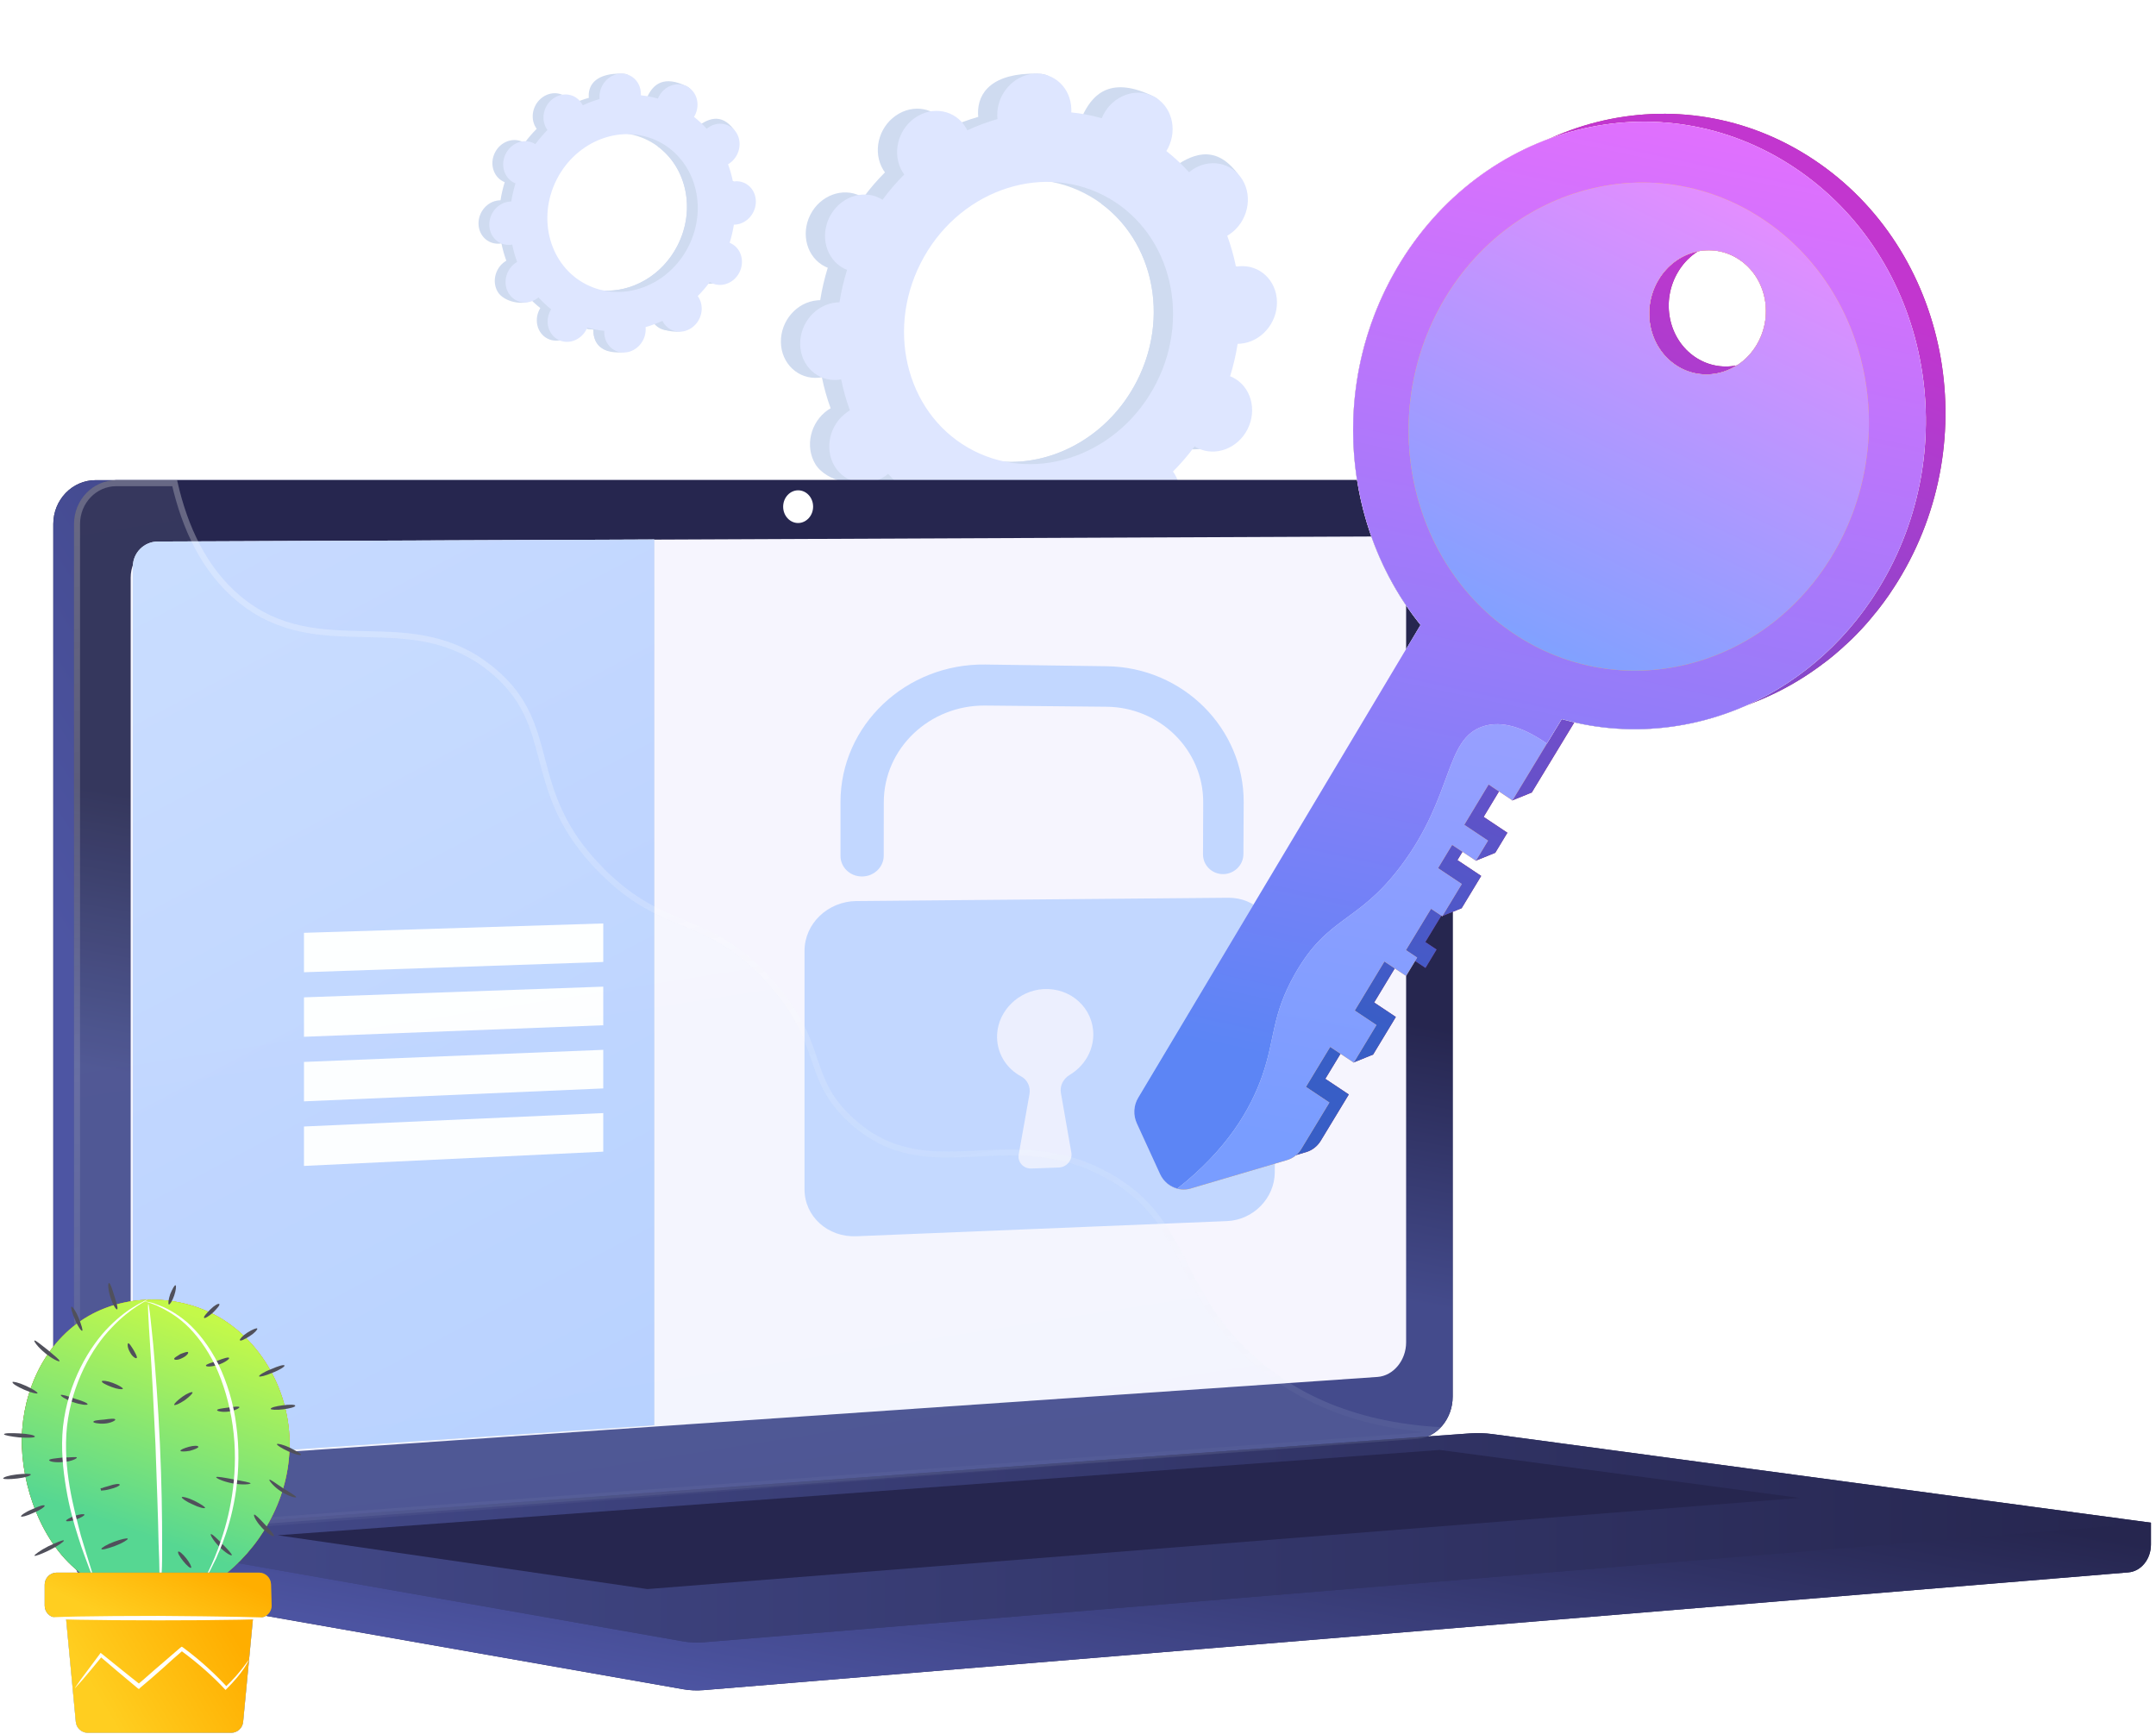 <svg width="358" height="288" viewBox="0 0 358 288" fill="none" xmlns="http://www.w3.org/2000/svg">
<path d="M195.597 74.021C198.568 75.533 202.319 74.143 203.951 70.912C205.583 67.681 204.499 63.84 201.528 62.328C201.369 62.255 201.211 62.182 201.053 62.121C201.601 60.341 202.027 58.536 202.307 56.732C202.477 56.732 202.648 56.732 202.818 56.708C206.216 56.403 208.907 53.281 208.834 49.733C208.761 46.185 205.948 43.552 202.551 43.856C202.368 43.869 202.197 43.905 202.027 43.93C201.674 42.174 201.187 40.455 200.578 38.784C200.736 38.687 200.894 38.602 201.04 38.492C203.951 36.456 204.877 32.432 203.111 29.506C201.345 26.58 197.57 25.86 194.659 27.909C194.513 28.018 194.367 28.128 194.233 28.238C193.088 26.97 191.822 25.787 190.47 24.714C190.568 24.556 190.665 24.397 190.75 24.226C192.382 20.995 194.525 17.472 191.53 16.009C184.588 12.619 181.617 15.521 179.973 18.752C179.888 18.923 179.814 19.093 179.741 19.264C178.073 18.801 176.38 18.471 174.675 18.301C174.688 18.118 174.7 17.947 174.688 17.764C174.615 14.216 175.662 12.29 172.264 12.229C164.836 12.083 162.327 15.314 162.4 18.862C162.4 19.045 162.424 19.227 162.437 19.41C160.732 19.898 159.063 20.52 157.432 21.276C157.358 21.117 157.273 20.959 157.176 20.812C155.41 17.886 151.635 17.167 148.724 19.215C145.814 21.251 144.888 25.275 146.654 28.201C146.739 28.348 146.849 28.494 146.946 28.628C145.656 29.92 144.45 31.31 143.342 32.822C143.196 32.737 143.049 32.639 142.903 32.566C139.932 31.054 136.181 32.444 134.549 35.675C132.917 38.906 134.001 42.747 136.973 44.259C137.131 44.332 137.289 44.405 137.448 44.466C136.9 46.246 136.473 48.051 136.193 49.855C136.023 49.855 135.852 49.855 135.682 49.88C132.284 50.184 129.593 53.306 129.666 56.854C129.739 60.402 132.552 63.035 135.95 62.731C136.132 62.718 136.303 62.682 136.473 62.657C136.827 64.413 137.314 66.132 137.923 67.803C137.764 67.9 137.606 67.986 137.46 68.095C134.549 70.132 133.624 74.155 135.39 77.081C137.155 80.007 142.976 81.361 145.875 79.325C146.021 79.215 144.121 78.471 144.255 78.349C145.4 79.617 146.666 80.8 148.018 81.873C147.921 82.031 147.823 82.19 147.738 82.361C146.106 85.592 147.19 89.432 150.161 90.944C153.133 92.456 156.884 91.066 158.515 87.835C158.601 87.665 158.674 87.494 158.747 87.323C160.415 87.786 162.108 88.116 163.813 88.286C163.801 88.469 163.788 88.64 163.801 88.823C163.874 92.371 166.687 95.004 170.084 94.7C173.482 94.395 176.173 91.273 176.1 87.725C176.1 87.543 176.076 87.36 176.064 87.177C177.769 86.689 179.437 86.067 181.069 85.311C181.142 85.47 181.227 85.628 181.325 85.775C183.09 88.701 186.865 89.42 189.776 87.372C192.686 85.336 193.612 81.312 191.846 78.386C191.761 78.24 191.651 78.093 191.554 77.959C192.845 76.667 194.05 75.277 195.159 73.765C195.293 73.85 195.439 73.948 195.597 74.021ZM158.491 74.496C147.677 69.01 143.731 55.049 149.674 43.332C155.617 31.615 169.195 26.567 179.997 32.054C190.811 37.541 194.757 51.501 188.814 63.218C182.871 74.948 169.305 79.995 158.491 74.496Z" fill="#CFDBF0"/>
<path d="M202.818 56.722C206.216 56.418 208.907 53.296 208.834 49.748C208.761 46.2 205.948 43.567 202.55 43.871C202.367 43.884 202.197 43.92 202.026 43.945C201.673 42.189 201.186 40.47 200.577 38.799C200.736 38.714 200.894 38.617 201.04 38.507C203.95 36.471 207.543 31.545 205.485 28.814C201.588 23.632 197.569 25.875 194.659 27.911C194.513 28.021 194.366 28.131 194.233 28.241C193.088 26.973 191.821 25.79 190.47 24.717C190.567 24.558 190.664 24.4 190.75 24.229C191.639 22.474 191.724 20.535 191.127 18.889C188.326 23.839 185.55 28.801 182.834 33.8C191.456 40.128 194.208 52.589 188.813 63.221C184.247 72.231 175.174 77.291 166.309 76.657C165.919 77.682 165.529 78.718 165.103 79.73C163.958 82.486 162.655 85.192 161.34 87.887C162.168 88.045 162.984 88.167 163.812 88.253C163.8 88.435 163.788 88.606 163.8 88.789C163.873 92.337 166.029 95.361 172.178 95.032C175.588 94.849 176.173 91.24 176.1 87.692C176.1 87.509 176.075 87.326 176.063 87.143C177.768 86.655 179.436 86.034 181.068 85.278C181.141 85.436 181.227 85.595 181.324 85.741C183.09 88.667 189.191 89.911 192.089 87.862C195 85.826 193.599 81.278 191.846 78.352C191.76 78.206 191.651 78.059 191.553 77.925C192.844 76.633 194.05 75.243 195.158 73.731C195.304 73.817 195.45 73.914 195.596 73.987C198.568 75.499 202.319 74.109 203.95 70.878C205.582 67.647 204.498 63.806 201.527 62.294C201.369 62.221 201.21 62.148 201.052 62.087C201.6 60.307 202.026 58.503 202.306 56.698C202.465 56.747 202.647 56.747 202.818 56.722Z" fill="#CFDBF0"/>
<path d="M198.8 74.385C201.771 75.897 205.522 74.507 207.154 71.276C208.786 68.045 207.702 64.204 204.731 62.693C204.572 62.619 204.414 62.546 204.256 62.485C204.804 60.705 205.23 58.901 205.51 57.096C205.68 57.096 205.851 57.096 206.021 57.072C209.419 56.767 212.11 53.646 212.037 50.098C211.964 46.55 209.151 43.916 205.753 44.221C205.571 44.233 205.4 44.27 205.23 44.294C204.877 42.538 204.39 40.819 203.781 39.149C203.939 39.051 204.097 38.966 204.243 38.856C207.154 36.82 208.079 32.796 206.314 29.87C204.548 26.944 200.773 26.224 197.862 28.273C197.716 28.383 197.57 28.492 197.436 28.602C196.291 27.334 195.025 26.151 193.673 25.078C193.77 24.92 193.868 24.761 193.953 24.591C195.585 21.36 194.501 17.519 191.53 16.007C188.558 14.495 184.808 15.885 183.176 19.116C183.09 19.287 183.017 19.458 182.944 19.628C181.276 19.165 179.583 18.836 177.878 18.665C177.89 18.482 177.903 18.311 177.89 18.129C177.817 14.581 175.004 11.947 171.607 12.252C168.209 12.557 165.518 15.678 165.591 19.226C165.591 19.409 165.615 19.592 165.627 19.775C163.922 20.262 162.254 20.884 160.622 21.64C160.549 21.482 160.464 21.323 160.367 21.177C158.601 18.25 154.826 17.531 151.915 19.579C149.017 21.604 148.091 25.627 149.857 28.553C149.942 28.7 150.052 28.846 150.149 28.98C148.858 30.273 147.653 31.662 146.545 33.174C146.399 33.089 146.252 32.991 146.106 32.918C143.135 31.406 139.384 32.796 137.752 36.027C136.12 39.258 137.204 43.099 140.176 44.611C140.334 44.684 140.492 44.757 140.651 44.818C140.103 46.598 139.676 48.403 139.396 50.207C139.226 50.207 139.055 50.207 138.885 50.232C135.487 50.537 132.796 53.658 132.869 57.206C132.942 60.754 135.755 63.388 139.153 63.083C139.335 63.071 139.506 63.034 139.676 63.01C140.029 64.765 140.517 66.484 141.125 68.155C140.967 68.252 140.809 68.338 140.663 68.448C137.752 70.484 136.827 74.507 138.592 77.433C140.358 80.36 144.133 81.079 147.044 79.031C147.19 78.921 147.336 78.811 147.47 78.701C148.615 79.969 149.881 81.152 151.233 82.225C151.136 82.384 151.038 82.542 150.953 82.713C149.321 85.944 150.405 89.784 153.376 91.296C156.348 92.808 160.099 91.418 161.73 88.187C161.816 88.017 161.889 87.846 161.962 87.675C163.63 88.138 165.323 88.468 167.028 88.638C167.016 88.821 167.003 88.992 167.016 89.175C167.089 92.723 169.902 95.357 173.299 95.052C176.697 94.747 179.388 91.626 179.315 88.078C179.315 87.895 179.291 87.712 179.279 87.529C180.984 87.041 182.652 86.419 184.284 85.663C184.357 85.822 184.442 85.98 184.54 86.127C186.305 89.053 190.081 89.772 192.991 87.724C195.902 85.688 196.827 81.664 195.061 78.738C194.976 78.592 194.866 78.445 194.769 78.311C196.06 77.019 197.265 75.629 198.374 74.117C198.495 74.215 198.642 74.312 198.8 74.385ZM161.694 74.861C150.88 69.374 146.934 55.414 152.877 43.697C158.82 31.979 172.398 26.932 183.2 32.418C194.014 37.905 197.96 51.866 192.017 63.583C186.074 75.312 172.496 80.36 161.694 74.861Z" fill="#DEE6FF"/>
<path d="M116.317 46.773C117.978 47.618 120.075 46.841 120.987 45.035C121.899 43.228 121.294 41.081 119.632 40.236C119.544 40.195 119.455 40.154 119.367 40.12C119.673 39.125 119.911 38.116 120.068 37.107C120.163 37.107 120.259 37.107 120.354 37.094C122.254 36.923 123.758 35.178 123.717 33.194C123.676 31.211 122.104 29.738 120.204 29.909C120.102 29.916 120.007 29.936 119.911 29.95C119.714 28.968 119.442 28.007 119.101 27.073C119.19 27.019 119.278 26.971 119.36 26.91C120.987 25.771 121.505 23.522 120.517 21.886C119.53 20.25 117.42 19.848 115.792 20.993C115.711 21.054 115.629 21.116 115.554 21.177C114.914 20.468 114.206 19.807 113.45 19.207C113.505 19.118 113.559 19.03 113.607 18.934C114.519 17.128 115.718 15.158 114.043 14.34C110.162 12.445 108.501 14.067 107.582 15.874C107.534 15.969 107.493 16.064 107.452 16.16C106.519 15.901 105.573 15.717 104.62 15.621C104.627 15.519 104.634 15.424 104.627 15.322C104.586 13.338 105.171 12.261 103.272 12.227C99.119 12.145 97.716 13.951 97.757 15.935C97.757 16.037 97.771 16.14 97.778 16.242C96.824 16.514 95.892 16.862 94.979 17.285C94.939 17.196 94.891 17.108 94.836 17.026C93.849 15.39 91.739 14.988 90.111 16.133C88.484 17.271 87.967 19.52 88.954 21.157C89.002 21.238 89.063 21.32 89.117 21.395C88.396 22.118 87.722 22.895 87.102 23.74C87.02 23.692 86.939 23.638 86.857 23.597C85.196 22.752 83.099 23.529 82.186 25.335C81.274 27.141 81.88 29.289 83.541 30.134C83.63 30.175 83.718 30.216 83.807 30.25C83.501 31.245 83.262 32.254 83.106 33.263C83.01 33.263 82.915 33.263 82.82 33.276C80.92 33.447 79.415 35.192 79.456 37.175C79.497 39.159 81.07 40.631 82.969 40.461C83.072 40.454 83.167 40.434 83.262 40.42C83.46 41.402 83.732 42.363 84.072 43.297C83.984 43.351 83.895 43.399 83.814 43.46C82.186 44.599 81.669 46.848 82.656 48.484C83.644 50.12 86.898 50.877 88.518 49.738C88.6 49.677 87.538 49.261 87.613 49.193C88.253 49.902 88.961 50.563 89.716 51.163C89.662 51.252 89.608 51.34 89.56 51.436C88.648 53.242 89.254 55.389 90.915 56.234C92.576 57.08 94.673 56.303 95.585 54.496C95.633 54.401 95.674 54.305 95.715 54.21C96.647 54.469 97.594 54.653 98.547 54.748C98.54 54.851 98.533 54.946 98.54 55.048C98.581 57.032 100.154 58.504 102.053 58.334C103.953 58.164 105.457 56.419 105.417 54.435C105.417 54.333 105.403 54.23 105.396 54.128C106.349 53.855 107.282 53.508 108.194 53.085C108.235 53.174 108.283 53.263 108.337 53.344C109.325 54.98 111.435 55.382 113.062 54.237C114.689 53.099 115.207 50.849 114.22 49.213C114.172 49.132 114.111 49.05 114.056 48.975C114.778 48.252 115.452 47.475 116.072 46.63C116.146 46.678 116.228 46.732 116.317 46.773ZM95.572 47.039C89.526 43.971 87.32 36.166 90.642 29.616C93.965 23.065 101.556 20.243 107.595 23.311C113.641 26.378 115.847 34.183 112.524 40.734C109.202 47.291 101.617 50.113 95.572 47.039Z" fill="#CFDBF0"/>
<path d="M120.353 37.101C122.253 36.931 123.757 35.186 123.716 33.202C123.675 31.219 122.103 29.746 120.203 29.917C120.101 29.924 120.006 29.944 119.91 29.958C119.713 28.976 119.441 28.015 119.1 27.081C119.189 27.033 119.277 26.979 119.359 26.917C120.986 25.779 122.995 23.025 121.844 21.498C119.665 18.601 117.419 19.855 115.791 20.994C115.71 21.055 115.628 21.116 115.553 21.178C114.913 20.469 114.205 19.808 113.449 19.208C113.504 19.119 113.558 19.031 113.606 18.935C114.103 17.954 114.151 16.87 113.817 15.95C112.251 18.717 110.699 21.491 109.181 24.286C114.001 27.824 115.54 34.791 112.523 40.734C109.97 45.772 104.898 48.601 99.942 48.246C99.724 48.819 99.506 49.398 99.268 49.964C98.628 51.505 97.899 53.018 97.164 54.524C97.627 54.613 98.083 54.681 98.546 54.729C98.539 54.831 98.532 54.927 98.539 55.029C98.58 57.013 99.785 58.703 103.223 58.519C105.13 58.417 105.456 56.399 105.416 54.415C105.416 54.313 105.402 54.211 105.395 54.109C106.348 53.836 107.281 53.488 108.193 53.066C108.234 53.154 108.282 53.243 108.336 53.325C109.324 54.961 112.734 55.656 114.355 54.511C115.982 53.373 115.199 50.83 114.219 49.194C114.171 49.112 114.11 49.03 114.055 48.955C114.777 48.233 115.451 47.456 116.071 46.61C116.152 46.658 116.234 46.713 116.316 46.754C117.977 47.599 120.074 46.822 120.986 45.015C121.898 43.209 121.293 41.062 119.631 40.217C119.543 40.176 119.454 40.135 119.366 40.101C119.672 39.105 119.91 38.096 120.067 37.088C120.156 37.115 120.258 37.115 120.353 37.101Z" fill="#CFDBF0"/>
<path d="M118.107 46.978C119.768 47.824 121.865 47.047 122.778 45.24C123.69 43.434 123.084 41.287 121.423 40.441C121.334 40.4 121.246 40.359 121.157 40.325C121.464 39.33 121.702 38.321 121.859 37.312C121.954 37.312 122.049 37.312 122.145 37.299C124.044 37.129 125.549 35.383 125.508 33.4C125.467 31.416 123.894 29.944 121.995 30.114C121.893 30.121 121.797 30.142 121.702 30.155C121.505 29.174 121.232 28.212 120.892 27.279C120.98 27.224 121.069 27.176 121.151 27.115C122.778 25.977 123.295 23.727 122.308 22.091C121.321 20.455 119.21 20.053 117.583 21.198C117.501 21.259 117.42 21.321 117.345 21.382C116.705 20.673 115.997 20.012 115.241 19.412C115.295 19.324 115.35 19.235 115.397 19.14C116.31 17.333 115.704 15.186 114.043 14.341C112.381 13.495 110.284 14.273 109.372 16.079C109.324 16.174 109.284 16.27 109.243 16.365C108.31 16.106 107.364 15.922 106.41 15.827C106.417 15.725 106.424 15.629 106.417 15.527C106.376 13.543 104.804 12.071 102.904 12.241C101.005 12.412 99.5 14.157 99.541 16.14C99.541 16.242 99.555 16.345 99.561 16.447C98.608 16.72 97.675 17.067 96.763 17.49C96.722 17.401 96.675 17.313 96.62 17.231C95.633 15.595 93.522 15.193 91.895 16.338C90.275 17.47 89.757 19.719 90.745 21.355C90.792 21.437 90.853 21.518 90.908 21.593C90.186 22.316 89.512 23.093 88.893 23.938C88.811 23.891 88.729 23.836 88.648 23.795C86.986 22.95 84.889 23.727 83.977 25.534C83.065 27.34 83.671 29.487 85.332 30.332C85.42 30.373 85.509 30.414 85.597 30.448C85.291 31.444 85.053 32.452 84.896 33.461C84.801 33.461 84.706 33.461 84.61 33.475C82.711 33.645 81.206 35.39 81.247 37.374C81.288 39.358 82.861 40.83 84.76 40.659C84.862 40.653 84.957 40.632 85.053 40.619C85.25 41.6 85.522 42.561 85.863 43.495C85.774 43.55 85.686 43.597 85.604 43.659C83.977 44.797 83.46 47.047 84.447 48.682C85.434 50.319 87.545 50.721 89.172 49.575C89.254 49.514 89.335 49.453 89.41 49.392C90.05 50.1 90.758 50.762 91.514 51.361C91.459 51.45 91.405 51.539 91.357 51.634C90.445 53.441 91.051 55.588 92.712 56.433C94.373 57.278 96.47 56.501 97.383 54.695C97.43 54.599 97.471 54.504 97.512 54.408C98.445 54.667 99.391 54.852 100.344 54.947C100.337 55.049 100.331 55.145 100.337 55.247C100.378 57.23 101.951 58.703 103.851 58.532C105.75 58.362 107.255 56.617 107.214 54.633C107.214 54.531 107.2 54.429 107.193 54.327C108.147 54.054 109.079 53.706 109.992 53.284C110.033 53.372 110.08 53.461 110.135 53.543C111.122 55.179 113.232 55.581 114.86 54.436C116.487 53.297 117.004 51.048 116.017 49.412C115.969 49.33 115.908 49.248 115.854 49.173C116.575 48.451 117.249 47.674 117.869 46.828C117.937 46.883 118.019 46.938 118.107 46.978ZM97.362 47.244C91.316 44.177 89.111 36.372 92.433 29.821C95.755 23.27 103.347 20.448 109.386 23.516C115.432 26.583 117.637 34.388 114.315 40.939C110.992 47.496 103.401 50.319 97.362 47.244Z" fill="#DEE6FF"/>
<path d="M357.161 252.885L12.291 249.943V258.646C12.291 261.012 13.798 263.022 15.831 263.377L113.358 280.526C114.509 280.735 115.685 280.784 116.861 280.686L353.413 261.134C355.52 260.963 357.161 258.94 357.161 256.513V252.885Z" fill="#26264F"/>
<path d="M357.161 252.885L12.291 249.943V258.646C12.291 261.012 13.798 263.022 15.831 263.377L113.358 280.526C114.509 280.735 115.685 280.784 116.861 280.686L353.413 261.134C355.52 260.963 357.161 258.94 357.161 256.513V252.885Z" fill="url(#paint0_linear)"/>
<path d="M232.014 238.935L15.868 254.871C11.998 255.153 8.85 252.125 8.85 248.104V87.024C8.85 83.003 11.998 79.743 15.868 79.743H232.026C235.211 79.743 237.783 82.684 237.783 86.325V231.936C237.783 235.564 235.199 238.702 232.014 238.935Z" fill="#26264F"/>
<path d="M232.014 238.935L15.868 254.871C11.998 255.153 8.85 252.125 8.85 248.104V87.024C8.85 83.003 11.998 79.743 15.868 79.743H232.026C235.211 79.743 237.783 82.684 237.783 86.325V231.936C237.783 235.564 235.199 238.702 232.014 238.935Z" fill="url(#paint1_linear)"/>
<path d="M235.457 238.935L19.311 254.871C15.441 255.153 12.293 252.125 12.293 248.104V87.024C12.293 83.003 15.441 79.743 19.311 79.743H235.457C238.641 79.743 241.214 82.684 241.214 86.325V231.936C241.226 235.564 238.654 238.702 235.457 238.935Z" fill="url(#paint2_linear)"/>
<path d="M235.457 238.935L19.311 254.871C15.441 255.153 12.293 252.125 12.293 248.104V87.024C12.293 83.003 15.441 79.743 19.311 79.743H235.457C238.641 79.743 241.214 82.684 241.214 86.325V231.936C241.226 235.564 238.654 238.702 235.457 238.935Z" fill="url(#paint3_linear)"/>
<path d="M228.731 228.676L27.407 242.503C24.259 242.724 21.699 240.235 21.699 236.95V95.936C21.699 92.651 24.259 89.979 27.407 89.966L228.731 89.096C231.365 89.084 233.484 91.499 233.484 94.49V222.94C233.484 225.931 231.353 228.492 228.731 228.676Z" fill="#F6F5FE"/>
<path d="M135.015 84.139C135.015 85.635 133.9 86.848 132.529 86.861C131.157 86.861 130.042 85.647 130.042 84.152C130.042 82.656 131.157 81.43 132.529 81.43C133.913 81.43 135.015 82.644 135.015 84.139Z" fill="white"/>
<path d="M244.079 238.051L12.291 254.82L113.358 272.582C114.509 272.79 115.685 272.839 116.861 272.741L357.174 252.883L247.766 238.161C246.541 238.002 245.304 237.965 244.079 238.051Z" fill="url(#paint4_linear)"/>
<path d="M244.079 238.051L12.291 254.82L113.358 272.582C114.509 272.79 115.685 272.839 116.861 272.741L357.174 252.883L247.766 238.161C246.541 238.002 245.304 237.965 244.079 238.051Z" fill="url(#paint5_linear)"/>
<path d="M46.113 254.971L239.084 240.8L298.798 248.768L107.505 263.907L46.113 254.971Z" fill="#26264F"/>
<path d="M108.644 236.693L26.515 242.222C24.102 242.381 22.056 240.469 22.056 238.054V94.11C22.056 91.805 23.918 89.942 26.208 89.93L108.632 89.599V236.693H108.644Z" fill="#D8DEE8"/>
<path d="M108.644 236.693L26.515 242.222C24.102 242.381 22.056 240.469 22.056 238.054V94.11C22.056 91.805 23.918 89.942 26.208 89.93L108.632 89.599V236.693H108.644Z" fill="url(#paint6_linear)"/>
<path d="M100.169 159.761L50.475 161.465V154.92L100.169 153.363V159.761Z" fill="white"/>
<path d="M100.169 170.269L50.475 172.182V165.636L100.169 163.859V170.269Z" fill="white"/>
<path d="M100.169 180.761L50.475 182.907V176.361L100.169 174.351V180.761Z" fill="white"/>
<path d="M100.169 191.264L50.475 193.63V187.085L100.169 184.854V191.264Z" fill="white"/>
<path d="M203.972 149.095L142.207 149.64C137.457 149.694 133.59 153.39 133.59 157.914V197.518C133.59 202.02 137.446 205.498 142.174 205.312L203.722 202.794C208.101 202.62 211.652 198.99 211.674 194.695L211.87 156.867C211.892 152.528 208.362 149.062 203.972 149.095Z" fill="#C2D7FF"/>
<path opacity="0.8" d="M181.542 171.811C181.553 167.439 177.806 163.984 173.22 164.267C169.168 164.529 165.801 167.799 165.573 171.734C165.398 174.787 167.043 177.425 169.56 178.766C170.627 179.333 171.15 180.532 170.943 181.709L169.157 191.716C168.928 192.992 169.941 194.115 171.27 194.06L175.791 193.897C177.109 193.853 178.122 192.665 177.893 191.411L176.161 181.502C175.954 180.314 176.564 179.147 177.632 178.504C179.974 177.109 181.531 174.612 181.542 171.811Z" fill="#F6F5FE"/>
<path d="M203.102 145.17C201.251 145.181 199.747 143.71 199.758 141.878L199.791 133.255C199.823 124.589 192.667 117.459 183.745 117.372L163.581 117.176C154.344 117.089 146.762 124.284 146.751 133.223L146.74 142.118C146.74 144.004 145.128 145.552 143.145 145.563C141.174 145.574 139.561 144.048 139.561 142.151V133.212C139.561 120.435 150.433 110.177 163.614 110.363L183.788 110.646C196.447 110.82 206.566 120.97 206.512 133.255L206.468 141.845C206.458 143.666 204.954 145.159 203.102 145.17Z" fill="#C2D7FF"/>
<g opacity="0.4" filter="url(#filter0_b)">
<path d="M19.31 254.872L234.365 239.034L235.456 238.949C236.913 238.838 238.248 238.115 239.265 237.024C223.794 236.178 214.179 230.675 207.981 224.999C195.524 213.599 197.692 202.347 184.255 194.845C167.51 185.492 154.343 197.345 141.628 185.651C133.924 178.566 137.709 173.271 128.228 162.68C117.731 150.949 110.896 154.896 100.337 144.33C86.986 130.981 93.661 120.587 82.172 111.001C68.232 99.368 53.191 110.143 39.913 98.988C34.192 94.183 31.044 87.184 29.403 79.743H19.31C15.439 79.743 12.291 83.004 12.291 87.025V248.105C12.291 252.126 15.439 255.154 19.31 254.872Z" fill="url(#paint7_linear)" fill-opacity="0.2"/>
<path d="M235.416 238.45L235.418 238.45C236.362 238.379 237.26 238.021 238.041 237.448C223.147 236.384 213.761 230.97 207.643 225.368C201.925 220.135 199.246 214.921 196.793 210.147C196.541 209.657 196.292 209.172 196.042 208.691C193.362 203.544 190.601 198.961 184.011 195.281L184.255 194.845L184.011 195.281C176.166 190.899 169.133 191.247 162.438 191.578C162.109 191.594 161.781 191.61 161.454 191.626C154.468 191.959 147.809 192.015 141.29 186.019C137.444 182.483 136.382 179.356 135.217 175.926C135.185 175.831 135.153 175.737 135.121 175.642C133.929 172.139 132.532 168.238 127.855 163.014L127.855 163.014C122.678 157.228 118.422 155.317 114.114 153.53C113.923 153.451 113.731 153.372 113.54 153.293C109.375 151.572 105.102 149.806 99.983 144.684C93.213 137.915 91.516 131.875 90.073 126.382C90.041 126.261 90.009 126.141 89.978 126.021C88.583 120.703 87.339 115.963 81.851 111.385L81.851 111.385C75.029 105.691 67.95 105.47 60.783 105.315C60.694 105.313 60.604 105.311 60.515 105.31C53.455 105.158 46.296 105.004 39.591 99.371C33.857 94.554 30.681 87.598 29.003 80.243H19.31C15.732 80.243 12.791 83.263 12.791 87.025V248.105C12.791 251.853 15.71 254.632 19.273 254.373L19.274 254.373M235.416 238.45L19.31 254.872L19.274 254.373M235.416 238.45L234.329 238.536L234.326 238.536M235.416 238.45L234.326 238.536M19.274 254.373L234.326 238.536M19.274 254.373L234.326 238.536" stroke="url(#paint8_linear)" stroke-opacity="0.7"/>
</g>
<g clip-path="url(#clip0)">
<path d="M15.059 262.358C7.791 258.135 3.934 248.354 3.638 240.351C3.341 232.349 6.678 224.05 13.279 219.456C20.176 214.64 30.04 214.714 37.16 219.234C44.28 223.828 48.433 232.349 48.062 240.796C47.766 249.243 43.167 257.245 36.344 262.284" fill="#E8505B"/>
<path d="M15.059 262.358C7.791 258.135 3.934 248.354 3.638 240.351C3.341 232.349 6.678 224.05 13.279 219.456C20.176 214.64 30.04 214.714 37.16 219.234C44.28 223.828 48.433 232.349 48.062 240.796C47.766 249.243 43.167 257.245 36.344 262.284" fill="url(#paint9_linear)"/>
<path d="M15.059 262.358C7.791 258.135 3.934 248.354 3.638 240.351C3.341 232.349 6.678 224.05 13.279 219.456C20.176 214.64 30.04 214.714 37.16 219.234C44.28 223.828 48.433 232.349 48.062 240.796C47.766 249.243 43.167 257.245 36.344 262.284" fill="url(#paint10_linear)"/>
<path d="M26.628 263.1C26.553 263.1 26.553 262.433 26.479 261.247C26.479 259.914 26.405 258.283 26.331 256.283C26.257 252.059 26.034 246.28 25.812 239.833C25.515 233.387 25.218 227.607 24.922 223.384C24.773 221.383 24.699 219.679 24.625 218.419C24.551 217.234 24.551 216.567 24.625 216.567C24.699 216.567 24.773 217.234 24.922 218.345C25.07 219.531 25.218 221.235 25.441 223.31C25.812 227.533 26.257 233.313 26.553 239.759C26.85 246.206 26.924 251.985 26.924 256.209C26.924 258.283 26.924 259.988 26.85 261.173C26.776 262.507 26.702 263.1 26.628 263.1Z" fill="white"/>
<path d="M5.787 238.573C5.787 238.795 4.6 238.795 3.191 238.721C1.782 238.573 0.669 238.351 0.669 238.202C0.669 237.98 1.856 237.98 3.265 238.054C4.674 238.128 5.787 238.351 5.787 238.573Z" fill="#50505B"/>
<path d="M6.232 231.385C6.158 231.533 5.194 231.311 4.007 230.792C2.821 230.273 2.005 229.755 2.079 229.532C2.079 229.384 3.117 229.607 4.23 230.125C5.416 230.644 6.306 231.237 6.232 231.385Z" fill="#50505B"/>
<path d="M9.867 226.051C9.792 226.199 8.68 225.681 7.493 224.717C6.307 223.754 5.565 222.717 5.713 222.643C5.862 222.495 6.752 223.31 7.938 224.199C9.051 225.162 10.015 225.903 9.867 226.051Z" fill="#50505B"/>
<path d="M13.649 221.012C13.5 221.086 12.907 220.271 12.462 219.16C11.943 218.049 11.72 217.085 11.869 217.011C12.017 216.937 12.61 217.752 13.055 218.864C13.5 219.975 13.797 220.938 13.649 221.012Z" fill="#50505B"/>
<path d="M19.433 217.456C19.285 217.53 18.691 216.641 18.32 215.381C17.95 214.195 17.876 213.084 18.098 213.084C18.32 213.084 18.617 214.047 18.988 215.233C19.359 216.418 19.655 217.381 19.433 217.456Z" fill="#50505B"/>
<path d="M29.149 213.453C29.297 213.527 29.223 214.268 28.926 215.157C28.63 216.046 28.185 216.713 28.036 216.639C27.888 216.565 27.962 215.824 28.259 214.935C28.63 214.046 29 213.379 29.149 213.453Z" fill="#50505B"/>
<path d="M36.417 216.568C36.565 216.716 36.046 217.309 35.378 217.976C34.637 218.642 33.969 219.013 33.895 218.865C33.747 218.717 34.266 218.124 34.933 217.457C35.601 216.79 36.268 216.42 36.417 216.568Z" fill="#50505B"/>
<path d="M42.721 220.642C42.795 220.791 42.276 221.383 41.46 221.902C40.644 222.421 39.903 222.791 39.829 222.569C39.754 222.421 40.273 221.828 41.089 221.309C41.905 220.791 42.647 220.494 42.721 220.642Z" fill="#50505B"/>
<path d="M47.246 226.791C47.32 226.939 46.43 227.532 45.244 227.976C44.057 228.495 43.093 228.717 43.019 228.569C42.945 228.421 43.834 227.828 45.021 227.383C46.208 226.865 47.172 226.568 47.246 226.791Z" fill="#50505B"/>
<path d="M49.026 233.461C49.026 233.683 48.136 233.906 47.023 234.054C45.911 234.202 44.947 234.128 44.947 233.98C44.947 233.757 45.837 233.535 46.949 233.387C48.062 233.239 49.026 233.239 49.026 233.461Z" fill="#50505B"/>
<path d="M49.99 241.612C49.916 241.761 48.952 241.538 47.839 241.02C46.727 240.501 45.911 239.982 45.985 239.834C46.059 239.686 47.023 239.908 48.136 240.427C49.174 240.945 50.064 241.464 49.99 241.612Z" fill="#50505B"/>
<path d="M49.174 248.65C49.1 248.798 47.913 248.502 46.652 247.687C45.391 246.872 44.65 245.835 44.724 245.76C44.872 245.612 45.762 246.353 47.023 247.168C48.21 247.909 49.248 248.502 49.174 248.65Z" fill="#50505B"/>
<path d="M45.465 255.095C45.317 255.244 44.353 254.651 43.463 253.687C42.499 252.65 42.054 251.687 42.202 251.539C42.35 251.465 43.092 252.206 43.982 253.169C44.872 254.132 45.614 254.947 45.465 255.095Z" fill="#50505B"/>
<path d="M10.607 255.84C10.682 255.988 9.643 256.729 8.308 257.396C6.973 258.062 5.787 258.507 5.713 258.359C5.713 258.211 6.677 257.47 8.012 256.803C9.421 256.136 10.533 255.691 10.607 255.84Z" fill="#50505B"/>
<path d="M7.418 250.06C7.492 250.208 6.677 250.801 5.564 251.245C4.452 251.764 3.562 251.986 3.488 251.838C3.413 251.69 4.229 251.097 5.342 250.652C6.454 250.134 7.344 249.837 7.418 250.06Z" fill="#50505B"/>
<path d="M5.12 244.872C5.12 245.094 4.156 245.39 2.895 245.539C1.634 245.687 0.596 245.687 0.521 245.539C0.521 245.316 1.486 245.02 2.746 244.872C4.007 244.723 5.12 244.723 5.12 244.872Z" fill="#50505B"/>
<path d="M12.759 242.056C12.833 242.204 11.869 242.722 10.534 242.797C9.199 242.945 8.16 242.722 8.16 242.5C8.16 242.278 9.199 242.204 10.46 242.056C11.72 242.056 12.759 241.907 12.759 242.056Z" fill="#50505B"/>
<path d="M19.137 235.758C19.211 235.906 18.395 236.351 17.357 236.425C16.319 236.499 15.429 236.277 15.503 236.128C15.503 235.906 16.319 235.832 17.283 235.758C18.321 235.61 19.137 235.536 19.137 235.758Z" fill="#50505B"/>
<path d="M20.398 230.646C20.323 230.794 19.508 230.72 18.544 230.349C17.579 229.979 16.838 229.608 16.912 229.386C16.986 229.238 17.802 229.312 18.766 229.682C19.73 230.053 20.472 230.498 20.398 230.646Z" fill="#50505B"/>
<path d="M22.697 225.533C22.549 225.681 21.955 225.311 21.584 224.57C21.139 223.829 21.139 223.162 21.288 223.088C21.436 223.013 21.807 223.606 22.178 224.199C22.549 224.866 22.845 225.385 22.697 225.533Z" fill="#50505B"/>
<path d="M19.878 246.575C19.952 246.723 19.21 247.093 18.246 247.316C17.727 247.464 17.208 247.538 16.837 247.538L16.689 247.168C16.911 247.093 17.059 247.168 17.134 247.242C17.134 247.316 17.059 247.464 16.837 247.612L16.689 247.242C16.985 247.093 17.43 246.945 18.024 246.797C19.062 246.427 19.878 246.353 19.878 246.575Z" fill="#50505B"/>
<path d="M21.214 255.54C21.288 255.688 20.324 256.281 19.138 256.726C17.951 257.17 16.838 257.467 16.838 257.244C16.764 257.096 17.729 256.503 18.915 256.059C20.102 255.614 21.14 255.392 21.214 255.54Z" fill="#50505B"/>
<path d="M14.019 251.539C14.094 251.687 13.426 252.058 12.61 252.354C11.794 252.651 11.053 252.725 10.979 252.576C10.904 252.428 11.572 252.058 12.388 251.761C13.204 251.465 13.945 251.391 14.019 251.539Z" fill="#50505B"/>
<path d="M14.539 233.239C14.465 233.387 13.427 233.313 12.166 232.869C10.905 232.424 10.015 231.831 10.089 231.683C10.163 231.535 11.202 231.831 12.388 232.276C13.649 232.646 14.613 233.017 14.539 233.239Z" fill="#50505B"/>
<path d="M31.968 231.238C32.042 231.386 31.448 231.979 30.633 232.571C29.743 233.164 29.001 233.461 28.927 233.312C28.853 233.164 29.446 232.571 30.262 231.979C31.078 231.386 31.893 231.09 31.968 231.238Z" fill="#50505B"/>
<path d="M32.931 240.278C33.005 240.427 32.338 240.723 31.522 240.945C30.706 241.093 29.965 241.093 29.965 240.945C29.89 240.797 30.558 240.501 31.374 240.278C32.19 240.056 32.931 240.056 32.931 240.278Z" fill="#50505B"/>
<path d="M34.044 250.427C33.97 250.575 33.006 250.353 31.968 249.834C30.929 249.39 30.113 248.797 30.188 248.649C30.262 248.501 31.226 248.723 32.264 249.242C33.303 249.76 34.118 250.279 34.044 250.427Z" fill="#50505B"/>
<path d="M31.745 260.36C31.597 260.508 31.004 259.989 30.41 259.248C29.817 258.507 29.446 257.84 29.595 257.692C29.743 257.544 30.336 258.063 30.929 258.803C31.523 259.544 31.819 260.211 31.745 260.36Z" fill="#50505B"/>
<path d="M31.225 224.569C31.374 224.718 30.929 225.236 30.261 225.533C29.594 225.903 28.926 225.903 28.926 225.681C28.852 225.533 29.371 225.236 29.965 224.866C30.558 224.644 31.151 224.421 31.225 224.569Z" fill="#50505B"/>
<path d="M39.756 233.684C39.83 233.832 39.014 234.277 37.976 234.425C36.863 234.573 36.047 234.351 36.047 234.203C36.047 233.98 36.863 233.906 37.901 233.758C38.866 233.61 39.681 233.536 39.756 233.684Z" fill="#50505B"/>
<path d="M38.049 225.533C38.123 225.681 37.381 226.274 36.269 226.645C35.156 227.015 34.192 227.015 34.192 226.793C34.192 226.57 35.008 226.348 36.12 225.978C37.085 225.607 37.974 225.311 38.049 225.533Z" fill="#50505B"/>
<path d="M41.609 246.355C41.609 246.503 40.275 246.652 38.643 246.355C37.011 246.059 35.825 245.466 35.899 245.318C35.973 245.17 37.234 245.392 38.791 245.688C40.349 245.985 41.609 246.207 41.609 246.355Z" fill="#50505B"/>
<path d="M38.495 258.283C38.346 258.431 37.382 257.839 36.418 256.875C35.454 255.912 34.86 254.875 35.009 254.801C35.157 254.652 35.973 255.468 36.937 256.431C37.827 257.32 38.569 258.135 38.495 258.283Z" fill="#50505B"/>
<path d="M24.477 215.825C24.551 215.973 21.733 217.085 18.544 220.493C15.28 223.828 11.943 229.755 11.127 236.869C10.756 240.425 11.053 243.834 11.572 246.946C12.091 249.984 12.833 252.726 13.426 255.023C14.094 257.32 14.687 259.098 15.058 260.358C15.429 261.617 15.651 262.284 15.651 262.358C15.577 262.358 15.28 261.691 14.835 260.506C14.39 259.246 13.649 257.468 12.981 255.245C12.24 252.948 11.498 250.28 10.979 247.168C10.46 244.056 10.089 240.574 10.46 236.943C11.275 229.607 14.835 223.605 18.173 220.271C19.879 218.567 21.436 217.455 22.623 216.788C23.216 216.418 23.661 216.27 23.958 216.047C24.328 215.899 24.477 215.825 24.477 215.825Z" fill="white"/>
<path d="M33.747 262.803C33.599 262.729 35.304 260.136 36.788 255.542C38.345 250.948 39.68 244.131 38.642 236.795C38.123 233.09 37.084 229.682 35.749 226.792C34.34 223.902 32.56 221.531 30.78 219.901C29 218.271 27.221 217.382 25.96 216.789C24.699 216.27 23.957 216.122 23.957 216.122C23.957 216.122 24.18 216.122 24.476 216.196C24.847 216.27 25.366 216.344 26.034 216.641C27.369 217.085 29.149 217.974 31.077 219.605C32.931 221.235 34.785 223.606 36.269 226.57C37.678 229.534 38.79 233.016 39.235 236.721C40.273 244.205 38.864 251.096 37.159 255.69C36.788 256.875 36.269 257.839 35.898 258.802C35.453 259.691 35.082 260.432 34.785 261.025C34.192 262.136 33.821 262.803 33.747 262.803Z" fill="white"/>
<path d="M12.82 264.968C11.636 264.959 10.704 265.976 10.815 267.155L12.588 285.962C12.684 286.989 13.547 287.774 14.579 287.774H38.381C39.412 287.774 40.274 286.99 40.372 285.963L42.143 267.349C42.255 266.18 41.34 265.167 40.166 265.159L12.82 264.968Z" fill="#5875A7"/>
<path d="M12.82 264.968C11.636 264.959 10.704 265.976 10.815 267.155L12.588 285.962C12.684 286.989 13.547 287.774 14.579 287.774H38.381C39.412 287.774 40.274 286.99 40.372 285.963L42.143 267.349C42.255 266.18 41.34 265.167 40.166 265.159L12.82 264.968Z" fill="url(#paint11_linear)"/>
<path d="M12.82 264.968C11.636 264.959 10.704 265.976 10.815 267.155L12.588 285.962C12.684 286.989 13.547 287.774 14.579 287.774H38.381C39.412 287.774 40.274 286.99 40.372 285.963L42.143 267.349C42.255 266.18 41.34 265.167 40.166 265.159L12.82 264.968Z" fill="url(#paint12_linear)"/>
<path d="M7.418 263.174C7.418 262.07 8.313 261.174 9.418 261.174H43.004C44.085 261.174 44.971 262.034 45.003 263.115L45.107 266.599C45.14 267.726 44.235 268.658 43.108 268.658H9.418C8.313 268.658 7.418 267.763 7.418 266.658V263.174Z" fill="#5875A7"/>
<path d="M7.418 263.174C7.418 262.07 8.313 261.174 9.418 261.174H43.004C44.085 261.174 44.971 262.034 45.003 263.115L45.107 266.599C45.14 267.726 44.235 268.658 43.108 268.658H9.418C8.313 268.658 7.418 267.763 7.418 266.658V263.174Z" fill="url(#paint13_linear)"/>
<path d="M45.168 268.731C45.168 268.953 36.714 269.101 26.331 269.101C15.947 269.101 7.493 268.953 7.493 268.731C7.493 268.508 15.947 268.36 26.331 268.36C36.714 268.434 45.168 268.582 45.168 268.731Z" fill="white"/>
<path d="M41.312 275.694C41.312 275.694 41.09 276.213 40.497 277.102C39.903 277.991 38.939 279.177 37.604 280.511L37.456 280.659L37.308 280.511C35.528 278.584 33.006 276.287 29.965 274.064H30.41C29.372 274.953 28.259 275.917 27.147 276.954C25.812 278.139 24.551 279.251 23.29 280.288L23.068 280.511L22.846 280.362C20.546 278.436 18.396 276.658 16.616 275.102L16.986 275.027C15.726 276.583 14.613 277.917 13.723 278.955C12.907 279.844 12.462 280.362 12.462 280.362C12.388 280.362 12.833 279.77 13.501 278.806C14.316 277.695 15.355 276.361 16.541 274.731L16.69 274.509L16.912 274.657C18.766 276.139 20.917 277.917 23.29 279.77H22.846C24.106 278.732 25.367 277.547 26.702 276.435C27.814 275.472 28.927 274.509 29.965 273.62L30.188 273.471L30.41 273.62C33.525 275.917 35.973 278.288 37.753 280.214H37.382C40.052 277.695 41.238 275.62 41.312 275.694Z" fill="white"/>
</g>
<path d="M200.898 196.049L216.899 191.329C217.89 191.03 218.735 190.374 219.292 189.473L223.965 181.764L220.065 179.168L224.093 172.524L224.744 176.453L228.003 175.135L231.776 168.894L228.173 166.492L233.097 158.34L236.7 160.741L238.538 157.696L236.674 156.449L240.84 149.586L239.445 152.151L242.704 150.832L245.949 145.472L242.003 142.841L244.337 138.999L245.024 142.948L248.283 141.63L250.299 138.296L246.354 135.664L250.393 128.97L251.089 132.935L254.348 131.616L262.542 118.109C275.919 121.901 290.355 119.187 301.846 110.866C301.861 110.856 301.861 110.856 301.876 110.846C302.17 110.634 302.478 110.412 302.762 110.185C302.792 110.166 302.822 110.146 302.853 110.126C303.151 109.889 303.445 109.677 303.743 109.44L303.758 109.43C304.371 108.947 304.964 108.433 305.541 107.928C305.587 107.899 305.607 107.864 305.653 107.834C305.896 107.612 306.124 107.399 306.368 107.176C306.434 107.112 306.485 107.057 306.56 107.008C306.789 106.795 307.002 106.593 307.23 106.38C307.281 106.325 307.331 106.271 307.407 106.221C307.95 105.697 308.488 105.132 309.012 104.577C309.062 104.522 309.113 104.468 309.164 104.413C309.367 104.195 309.576 103.952 309.779 103.734C309.85 103.644 309.931 103.57 310.003 103.481C310.191 103.273 310.364 103.074 310.542 102.851C310.613 102.761 310.7 102.662 310.771 102.573C310.964 102.339 311.142 102.116 311.336 101.883C311.402 101.818 311.443 101.749 311.509 101.684C311.743 101.381 311.977 101.078 312.227 100.766C312.278 100.711 312.304 100.651 312.354 100.597C312.538 100.348 312.737 100.09 312.92 99.841C312.997 99.727 313.068 99.638 313.145 99.523C313.308 99.31 313.446 99.091 313.609 98.877C313.686 98.763 313.762 98.648 313.839 98.534C313.992 98.305 314.145 98.077 314.283 97.858C314.345 97.753 314.416 97.664 314.493 97.549C314.707 97.216 314.907 96.893 315.122 96.559C329.728 72.942 323.583 41.465 301.237 26.56C278.897 11.63 249.25 19.219 235.19 43.214C235 43.553 234.796 43.901 234.606 44.24C234.544 44.344 234.483 44.449 234.431 44.569C234.303 44.803 234.175 45.037 234.041 45.296C233.974 45.425 233.923 45.545 233.846 45.66C233.718 45.894 233.615 46.133 233.486 46.367C233.435 46.487 233.373 46.591 233.322 46.711C233.183 46.995 233.044 47.279 232.915 47.578C232.889 47.638 232.863 47.698 232.822 47.768C232.667 48.127 232.503 48.471 232.348 48.83C232.317 48.915 232.276 48.985 232.244 49.069C232.121 49.344 232.007 49.633 231.898 49.898C231.862 50.007 231.81 50.127 231.764 50.222C231.655 50.486 231.562 50.741 231.468 50.995C231.432 51.105 231.395 51.215 231.334 51.32C231.22 51.609 231.116 51.914 231.017 52.193C231.001 52.268 230.96 52.338 230.934 52.398C230.684 53.142 230.434 53.886 230.209 54.635C230.193 54.71 230.162 54.795 230.146 54.87C230.057 55.165 229.978 55.475 229.889 55.77C229.858 55.854 229.842 55.929 229.821 56.029C229.727 56.349 229.657 56.674 229.563 56.994C229.553 57.044 229.542 57.094 229.516 57.154C229.326 57.924 229.146 58.709 228.99 59.499L228.985 59.524C228.905 59.899 228.84 60.264 228.77 60.655C228.759 60.705 228.754 60.73 228.743 60.78C228.679 61.145 228.624 61.525 228.559 61.891C228.554 61.916 228.554 61.916 228.548 61.941C226.32 76.445 230.159 91.34 239.113 102.463L192.245 181.003C191.477 182.278 191.396 183.881 192.03 185.258L195.873 193.645C195.946 193.791 196.01 193.922 196.098 194.059C196.118 194.089 196.147 194.135 196.167 194.165C196.226 194.256 196.295 194.362 196.354 194.453C196.373 194.484 196.393 194.514 196.422 194.559C196.516 194.671 196.61 194.782 196.704 194.894C197.812 196.006 199.395 196.487 200.898 196.049ZM294.91 56.007C291.988 60.834 285.991 62.314 281.509 59.32C277.027 56.326 275.739 49.987 278.637 45.154C281.54 40.296 287.557 38.781 292.059 41.806C296.571 44.78 297.838 51.154 294.91 56.007Z" fill="url(#paint14_linear)"/>
<path d="M200.898 196.049L216.899 191.329C217.89 191.03 218.735 190.374 219.292 189.473L223.965 181.764L220.065 179.168L224.093 172.524L224.744 176.453L228.003 175.135L231.776 168.894L228.173 166.492L233.097 158.34L236.7 160.741L238.538 157.696L236.674 156.449L240.84 149.586L239.445 152.151L242.704 150.832L245.949 145.472L242.003 142.841L244.337 138.999L245.024 142.948L248.283 141.63L250.299 138.296L246.354 135.664L250.393 128.97L251.089 132.935L254.348 131.616L262.542 118.109C275.919 121.901 290.355 119.187 301.846 110.866C301.861 110.856 301.861 110.856 301.876 110.846C302.17 110.634 302.478 110.412 302.762 110.185C302.792 110.166 302.822 110.146 302.853 110.126C303.151 109.889 303.445 109.677 303.743 109.44L303.758 109.43C304.371 108.947 304.964 108.433 305.541 107.928C305.587 107.899 305.607 107.864 305.653 107.834C305.896 107.612 306.124 107.399 306.368 107.176C306.434 107.112 306.485 107.057 306.56 107.008C306.789 106.795 307.002 106.593 307.23 106.38C307.281 106.325 307.331 106.271 307.407 106.221C307.95 105.697 308.488 105.132 309.012 104.577C309.062 104.522 309.113 104.468 309.164 104.413C309.367 104.195 309.576 103.952 309.779 103.734C309.85 103.644 309.931 103.57 310.003 103.481C310.191 103.273 310.364 103.074 310.542 102.851C310.613 102.761 310.7 102.662 310.771 102.573C310.964 102.339 311.142 102.116 311.336 101.883C311.402 101.818 311.443 101.749 311.509 101.684C311.743 101.381 311.977 101.078 312.227 100.766C312.278 100.711 312.304 100.651 312.354 100.597C312.538 100.348 312.737 100.09 312.92 99.841C312.997 99.727 313.068 99.638 313.145 99.523C313.308 99.31 313.446 99.091 313.609 98.877C313.686 98.763 313.762 98.648 313.839 98.534C313.992 98.305 314.145 98.077 314.283 97.858C314.345 97.753 314.416 97.664 314.493 97.549C314.707 97.216 314.907 96.893 315.122 96.559C329.728 72.942 323.583 41.465 301.237 26.56C278.897 11.63 249.25 19.219 235.19 43.214C235 43.553 234.796 43.901 234.606 44.24C234.544 44.344 234.483 44.449 234.431 44.569C234.303 44.803 234.175 45.037 234.041 45.296C233.974 45.425 233.923 45.545 233.846 45.66C233.718 45.894 233.615 46.133 233.486 46.367C233.435 46.487 233.373 46.591 233.322 46.711C233.183 46.995 233.044 47.279 232.915 47.578C232.889 47.638 232.863 47.698 232.822 47.768C232.667 48.127 232.503 48.471 232.348 48.83C232.317 48.915 232.276 48.985 232.244 49.069C232.121 49.344 232.007 49.633 231.898 49.898C231.862 50.007 231.81 50.127 231.764 50.222C231.655 50.486 231.562 50.741 231.468 50.995C231.432 51.105 231.395 51.215 231.334 51.32C231.22 51.609 231.116 51.914 231.017 52.193C231.001 52.268 230.96 52.338 230.934 52.398C230.684 53.142 230.434 53.886 230.209 54.635C230.193 54.71 230.162 54.795 230.146 54.87C230.057 55.165 229.978 55.475 229.889 55.77C229.858 55.854 229.842 55.929 229.821 56.029C229.727 56.349 229.657 56.674 229.563 56.994C229.553 57.044 229.542 57.094 229.516 57.154C229.326 57.924 229.146 58.709 228.99 59.499L228.985 59.524C228.905 59.899 228.84 60.264 228.77 60.655C228.759 60.705 228.754 60.73 228.743 60.78C228.679 61.145 228.624 61.525 228.559 61.891C228.554 61.916 228.554 61.916 228.548 61.941C226.32 76.445 230.159 91.34 239.113 102.463L192.245 181.003C191.477 182.278 191.396 183.881 192.03 185.258L195.873 193.645C195.946 193.791 196.01 193.922 196.098 194.059C196.118 194.089 196.147 194.135 196.167 194.165C196.226 194.256 196.295 194.362 196.354 194.453C196.373 194.484 196.393 194.514 196.422 194.559C196.516 194.671 196.61 194.782 196.704 194.894C197.812 196.006 199.395 196.487 200.898 196.049ZM294.91 56.007C291.988 60.834 285.991 62.314 281.509 59.32C277.027 56.326 275.739 49.987 278.637 45.154C281.54 40.296 287.557 38.781 292.059 41.806C296.571 44.78 297.838 51.154 294.91 56.007Z" fill="url(#paint15_linear)"/>
<path d="M274.213 94.872L251.135 132.93L247.18 130.284L243.141 136.978L247.086 139.609L245.069 142.944L241.124 140.312L238.785 144.179L242.73 146.811L239.485 152.171L237.622 150.924L233.456 157.787L235.319 159.034L233.481 162.08L229.879 159.678L224.955 167.831L228.557 170.232L224.785 176.473L220.874 173.863L216.846 180.507L220.747 183.102L216.074 190.812C215.526 191.727 214.681 192.384 213.68 192.667L197.68 197.388C195.688 197.97 193.566 196.955 192.664 194.999L188.822 186.612C188.188 185.235 188.268 183.631 189.036 182.357L245.9 87.074L274.213 94.872Z" fill="url(#paint16_linear)"/>
<path d="M274.213 94.872L251.135 132.93L247.18 130.284L243.141 136.978L247.086 139.609L245.069 142.944L241.124 140.312L238.785 144.179L242.73 146.811L239.485 152.171L237.622 150.924L233.456 157.787L235.319 159.034L233.481 162.08L229.879 159.678L224.955 167.831L228.557 170.232L224.785 176.473L220.874 173.863L216.846 180.507L220.747 183.102L216.074 190.812C215.526 191.727 214.681 192.384 213.68 192.667L197.68 197.388C195.688 197.97 193.566 196.955 192.664 194.999L188.822 186.612C188.188 185.235 188.268 183.631 189.036 182.357L245.9 87.074L274.213 94.872Z" fill="url(#paint17_linear)"/>
<path d="M231.951 44.54C218.09 68.212 224.67 98.933 246.464 113.486C268.259 128.038 297.467 121.165 311.865 97.856C326.472 74.238 320.327 42.76 297.981 27.855C275.634 12.95 245.996 20.554 231.951 44.54ZM275.389 46.464C278.292 41.606 284.31 40.091 288.812 43.116C293.319 46.115 294.586 52.489 291.658 57.342C288.735 62.17 282.738 63.65 278.256 60.656C273.789 57.652 272.491 51.297 275.389 46.464Z" fill="url(#paint18_linear)"/>
<path d="M231.951 44.54C218.09 68.212 224.67 98.933 246.464 113.486C268.259 128.038 297.467 121.165 311.865 97.856C326.472 74.238 320.327 42.76 297.981 27.855C275.634 12.95 245.996 20.554 231.951 44.54ZM275.389 46.464C278.292 41.606 284.31 40.091 288.812 43.116C293.319 46.115 294.586 52.489 291.658 57.342C288.735 62.17 282.738 63.65 278.256 60.656C273.789 57.652 272.491 51.297 275.389 46.464Z" fill="url(#paint19_linear)"/>
<path d="M235.88 103.785L188.985 182.319C188.218 183.593 188.137 185.197 188.771 186.574L192.613 194.96C193.194 196.221 194.275 197.092 195.504 197.393C203.775 190.882 207.653 184.206 209.593 178.659C211.777 172.393 211.123 168.659 214.983 161.823C220.54 151.988 225.427 153.448 232.702 143.705C241.434 132.025 239.839 122.719 246.279 120.627C248.579 119.889 251.939 120.056 256.852 123.482L259.324 119.421C278.637 124.896 300.147 116.814 311.869 97.85C326.475 74.234 320.331 42.757 297.985 27.852C275.639 12.948 246.002 20.552 231.957 44.537C220.683 63.792 222.925 87.719 235.88 103.785ZM291.668 57.313C288.745 62.141 282.748 63.621 278.266 60.627C273.784 57.633 272.496 51.294 275.394 46.461C278.297 41.603 284.315 40.088 288.816 43.112C293.323 46.112 294.59 52.486 291.668 57.313Z" fill="white"/>
<path d="M235.88 103.785L188.985 182.319C188.218 183.593 188.137 185.197 188.771 186.574L192.613 194.96C193.194 196.221 194.275 197.092 195.504 197.393C203.775 190.882 207.653 184.206 209.593 178.659C211.777 172.393 211.123 168.659 214.983 161.823C220.54 151.988 225.427 153.448 232.702 143.705C241.434 132.025 239.839 122.719 246.279 120.627C248.579 119.889 251.939 120.056 256.852 123.482L259.324 119.421C278.637 124.896 300.147 116.814 311.869 97.85C326.475 74.234 320.331 42.757 297.985 27.852C275.639 12.948 246.002 20.552 231.957 44.537C220.683 63.792 222.925 87.719 235.88 103.785ZM291.668 57.313C288.745 62.141 282.748 63.621 278.266 60.627C273.784 57.633 272.496 51.294 275.394 46.461C278.297 41.603 284.315 40.088 288.816 43.112C293.323 46.112 294.59 52.486 291.668 57.313Z" fill="url(#paint20_linear)"/>
<path d="M239.782 49.781C228.586 68.793 233.848 93.56 251.405 105.262C268.971 116.978 292.469 111.398 304.018 92.632C315.69 73.656 310.739 48.406 292.805 36.454C274.896 24.508 251.101 30.56 239.782 49.781ZM275.389 46.468C278.292 41.609 284.31 40.095 288.811 43.119C293.318 46.119 294.585 52.493 291.657 57.346C288.735 62.174 282.737 63.654 278.255 60.66C273.788 57.655 272.491 51.301 275.389 46.468Z" fill="url(#paint21_linear)"/>
<path d="M239.782 49.781C228.586 68.793 233.848 93.56 251.405 105.262C268.971 116.978 292.469 111.398 304.018 92.632C315.69 73.656 310.739 48.406 292.805 36.454C274.896 24.508 251.101 30.56 239.782 49.781ZM275.389 46.468C278.292 41.609 284.31 40.095 288.811 43.119C293.318 46.119 294.585 52.493 291.657 57.346C288.735 62.174 282.737 63.654 278.255 60.66C273.788 57.655 272.491 51.301 275.389 46.468Z" fill="url(#paint22_linear)"/>
<defs>
<filter id="filter0_b" x="0.291" y="67.743" width="250.974" height="199.146" filterUnits="userSpaceOnUse" color-interpolation-filters="sRGB">
<feFlood flood-opacity="0" result="BackgroundImageFix"/>
<feGaussianBlur in="BackgroundImage" stdDeviation="6"/>
<feComposite in2="SourceAlpha" operator="in" result="effect1_backgroundBlur"/>
<feBlend mode="normal" in="SourceGraphic" in2="effect1_backgroundBlur" result="shape"/>
</filter>
<linearGradient id="paint0_linear" x1="30.852" y1="266.479" x2="43.223" y2="198.947" gradientUnits="userSpaceOnUse">
<stop stop-color="#4D55A3"/>
<stop offset="0.996" stop-color="#26264F"/>
</linearGradient>
<linearGradient id="paint1_linear" x1="21.171" y1="173.8" x2="201.081" y2="59.188" gradientUnits="userSpaceOnUse">
<stop stop-color="#4D55A3"/>
<stop offset="0.996" stop-color="#26264F"/>
</linearGradient>
<linearGradient id="paint2_linear" x1="12.297" y1="167.313" x2="241.225" y2="167.313" gradientUnits="userSpaceOnUse">
<stop stop-color="#444B8C"/>
<stop offset="0.996" stop-color="#26264F"/>
</linearGradient>
<linearGradient id="paint3_linear" x1="100.92" y1="192.683" x2="108.984" y2="147.391" gradientUnits="userSpaceOnUse">
<stop stop-color="#444B8C"/>
<stop offset="0.996" stop-color="#26264F"/>
</linearGradient>
<linearGradient id="paint4_linear" x1="12.296" y1="255.398" x2="357.166" y2="255.398" gradientUnits="userSpaceOnUse">
<stop stop-color="#444B8C"/>
<stop offset="0.996" stop-color="#26264F"/>
</linearGradient>
<linearGradient id="paint5_linear" x1="12.287" y1="255.403" x2="357.159" y2="255.403" gradientUnits="userSpaceOnUse">
<stop stop-color="#444B8C"/>
<stop offset="0.996" stop-color="#26264F"/>
</linearGradient>
<linearGradient id="paint6_linear" x1="-151.489" y1="124.05" x2="14.977" y2="438.2" gradientUnits="userSpaceOnUse">
<stop stop-color="#CDDEFF"/>
<stop offset="1" stop-color="#A7C5FF"/>
</linearGradient>
<linearGradient id="paint7_linear" x1="12.291" y1="79.743" x2="43.663" y2="280.166" gradientUnits="userSpaceOnUse">
<stop stop-color="#EAFFFE"/>
<stop offset="1" stop-color="#C9E5F1"/>
</linearGradient>
<linearGradient id="paint8_linear" x1="18.344" y1="81.793" x2="48.316" y2="281.182" gradientUnits="userSpaceOnUse">
<stop stop-color="white"/>
<stop offset="1" stop-color="white" stop-opacity="0"/>
</linearGradient>
<linearGradient id="paint9_linear" x1="40.007" y1="232.296" x2="17.282" y2="252.909" gradientUnits="userSpaceOnUse">
<stop stop-color="#C0DD00"/>
<stop offset="1" stop-color="#5DA211"/>
</linearGradient>
<linearGradient id="paint10_linear" x1="25.852" y1="215.843" x2="13.299" y2="251.256" gradientUnits="userSpaceOnUse">
<stop stop-color="#C4F949"/>
<stop offset="1" stop-color="#56D792"/>
</linearGradient>
<linearGradient id="paint11_linear" x1="39.813" y1="273.016" x2="18.427" y2="285.584" gradientUnits="userSpaceOnUse">
<stop stop-color="#9DC3FF"/>
<stop offset="1" stop-color="#D3E3FF"/>
</linearGradient>
<linearGradient id="paint12_linear" x1="39.813" y1="273.016" x2="18.427" y2="285.584" gradientUnits="userSpaceOnUse">
<stop stop-color="#FFAE00"/>
<stop offset="1" stop-color="#FFCE20"/>
</linearGradient>
<linearGradient id="paint13_linear" x1="42.151" y1="263.819" x2="35.977" y2="276.977" gradientUnits="userSpaceOnUse">
<stop stop-color="#FFAE00"/>
<stop offset="1" stop-color="#FFCE20"/>
</linearGradient>
<linearGradient id="paint14_linear" x1="195.736" y1="35.387" x2="413.668" y2="333.288" gradientUnits="userSpaceOnUse">
<stop stop-color="#AB316D"/>
<stop offset="1" stop-color="#792D3D"/>
</linearGradient>
<linearGradient id="paint15_linear" x1="285.46" y1="195.441" x2="341.27" y2="62.841" gradientUnits="userSpaceOnUse">
<stop stop-color="#385EC6"/>
<stop offset="1" stop-color="#C236CF"/>
</linearGradient>
<linearGradient id="paint16_linear" x1="180.559" y1="136.118" x2="344.463" y2="161.113" gradientUnits="userSpaceOnUse">
<stop stop-color="#FFC444"/>
<stop offset="0.996" stop-color="#F36F56"/>
</linearGradient>
<linearGradient id="paint17_linear" x1="252.785" y1="196.261" x2="274.101" y2="77.021" gradientUnits="userSpaceOnUse">
<stop stop-color="#799DFF"/>
<stop offset="1" stop-color="#ABA0FF"/>
</linearGradient>
<linearGradient id="paint18_linear" x1="192.041" y1="61.134" x2="356.66" y2="80.713" gradientUnits="userSpaceOnUse">
<stop stop-color="#FFC444"/>
<stop offset="0.996" stop-color="#F36F56"/>
</linearGradient>
<linearGradient id="paint19_linear" x1="309.424" y1="145.054" x2="361.14" y2="36.835" gradientUnits="userSpaceOnUse">
<stop stop-color="#5C85F5"/>
<stop offset="1" stop-color="#F26DFF"/>
</linearGradient>
<linearGradient id="paint20_linear" x1="277.787" y1="189.945" x2="317.109" y2="6.971" gradientUnits="userSpaceOnUse">
<stop stop-color="#5C85F5"/>
<stop offset="1" stop-color="#F26DFF"/>
</linearGradient>
<linearGradient id="paint21_linear" x1="238.396" y1="24.7" x2="390.332" y2="232.387" gradientUnits="userSpaceOnUse">
<stop stop-color="#FFC444"/>
<stop offset="0.996" stop-color="#F36F56"/>
</linearGradient>
<linearGradient id="paint22_linear" x1="301.998" y1="130.635" x2="343.555" y2="43.661" gradientUnits="userSpaceOnUse">
<stop stop-color="#80A1FF"/>
<stop offset="1" stop-color="#F58AFF"/>
</linearGradient>
<clipPath id="clip0">
<rect width="49.468" height="74.69" fill="white" transform="translate(0.521 213.084)"/>
</clipPath>
</defs>
</svg>
